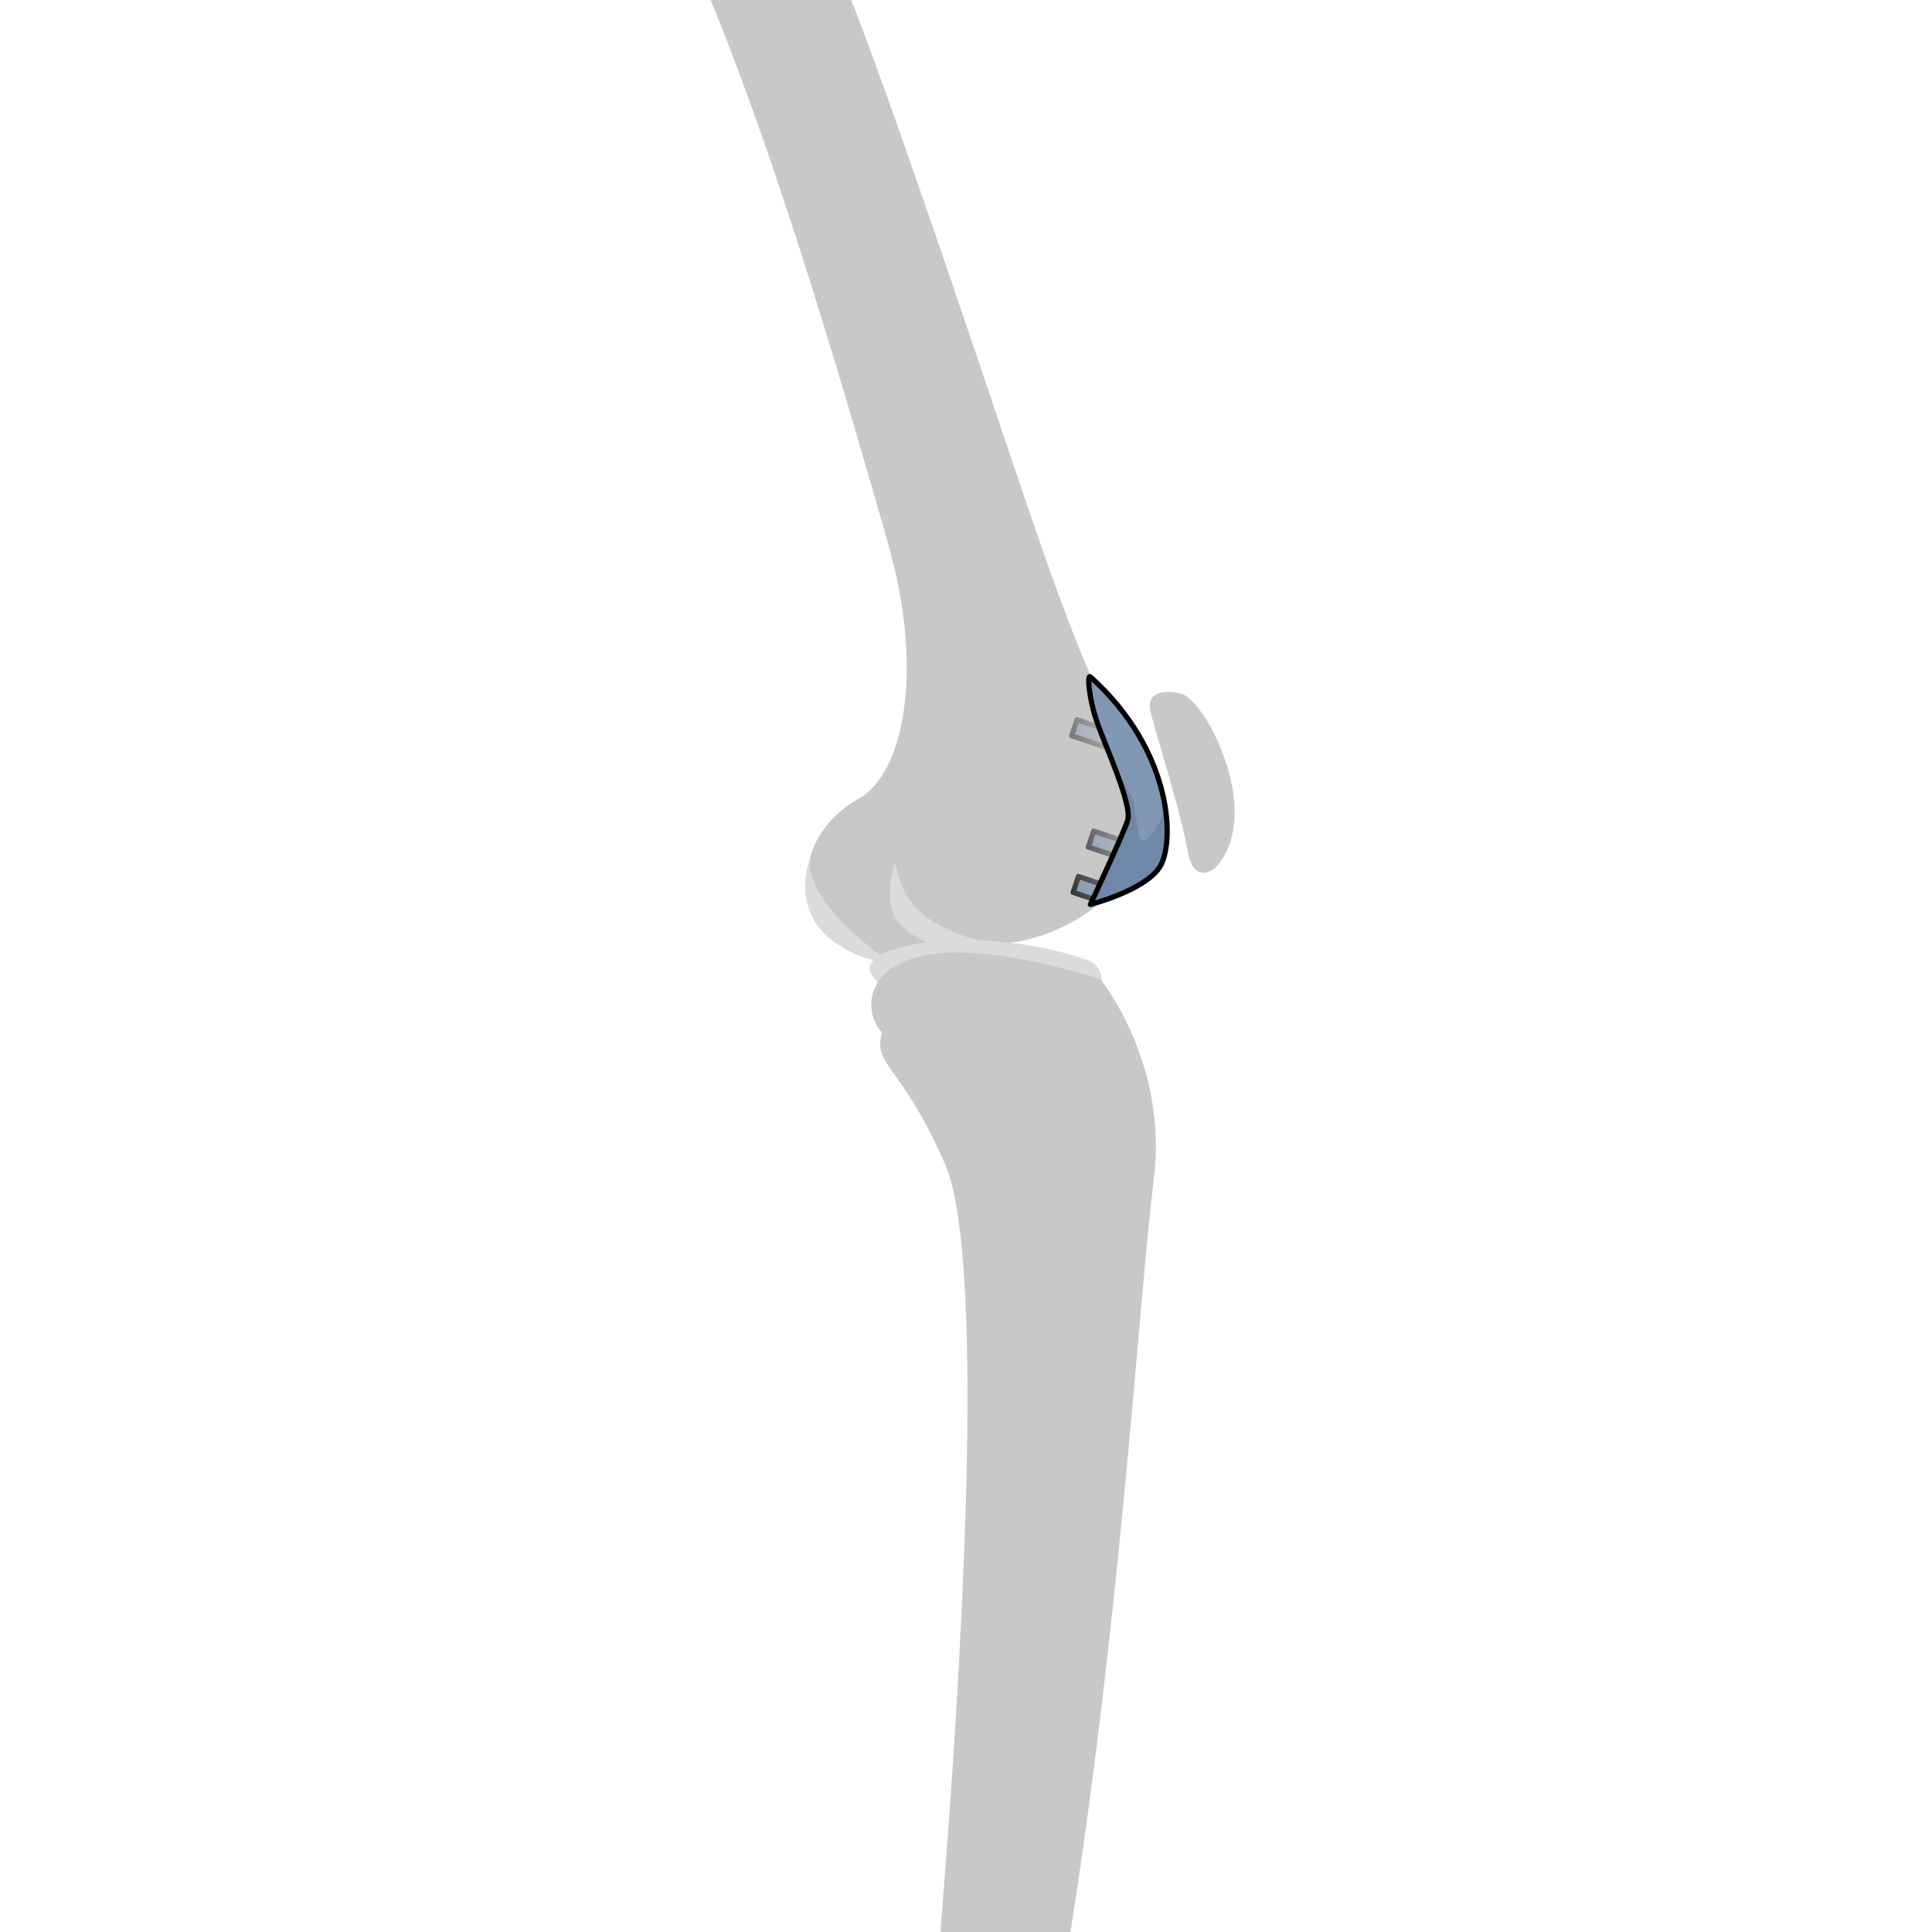 <?xml version="1.0" encoding="utf-8"?>
<!-- Created by: Science Figures, www.sciencefigures.org, Generator: Science Figures Editor -->
<svg version="1.1" id="Camada_1" xmlns="http://www.w3.org/2000/svg" xmlns:xlink="http://www.w3.org/1999/xlink" 
	 width="800px" height="800px" viewBox="0 0 115.235 370.814" enable-background="new 0 0 115.235 370.814"
	 xml:space="preserve">
<g>
	<defs>
		<rect id="SVGID_1_" width="115.235" height="370.814"/>
	</defs>
	<clipPath id="SVGID_2_">
		<use xlink:href="#SVGID_1_"  overflow="visible"/>
	</clipPath>
	<g clip-path="url(#SVGID_2_)">
		<g>
			<path fill="#C8C8C8" d="M105.552,166.487c0,0-4.151,3.73-5.369-3.042c-1.556-8.657-6.785-24.595-7.226-27.26
				c-0.647-3.91,3.761-3.643,5.975-3.028C103.75,134.494,114.916,156.218,105.552,166.487z"/>
			<path fill="#C8C8C8" d="M-55.449-130.459c0,0-11.416-10.73-8.995-19.358c2.419-8.629,14.792-16.643,24.5-16.405
				c9.705,0.242,20.244,13.216,18.908,21.745c-1.338,8.53-1.902,16.465,1.514,21.548c3.414,5.086,3.487,8.58,3.487,8.58
				S28.027-18.907,34.98-1.526c6.954,17.379,19.38,53.981,30.195,86.175c10.821,32.192,15.788,45.532,22.541,57.55
				c6.756,12.02,6.438,18.207,0.051,26.542c-6.386,8.335-19.667,14.53-29.993,11.638c-6.787,5.143-15.603,6.68-25.356-2.293
				c-9.757-8.971-3.992-19.99,4.601-24.789c8.596-4.799,12.709-24.383,5.58-49.222C35.47,79.233,22.203,32.919,8.499-0.243
				C-5.205-33.41-17.338-60.908-28.38-78.583c-11.041-17.677-16.476-24.143-20.862-30.597
				C-53.631-115.633-49.845-124.532-55.449-130.459z"/>
		</g>
		<g>
			<path fill="#DBDBDB" d="M44.054,165.564c0,0-2.379,6.147,0,10.561c2.095,3.888,9.051,6.068,12.826,6.701
				c2.061,0.346,3.737-2.152,3.737-2.152C47.358,177.1,45.179,171.432,44.054,165.564z"/>
			<path fill="#DBDBDB" d="M44.147,185.363c0,0-16.785-10.569-16.565-20.186C27.582,165.178,21.084,181.159,44.147,185.363z"/>
			<path fill="#DBDBDB" d="M83.052,192.639c0,0,2.493-6.713-2.022-8.327c-20.33-7.265-45.526-3.173-41.457,2.857
				c6.678,9.896,21.574,2.049,23.274,3.266C64.548,191.648,75.256,193.12,83.052,192.639z"/>
		</g>
		<path fill="#C8C8C8" d="M83.417,187.948c0,0,13.031,15.918,10.253,38.322c-2.779,22.402-5.918,77.322-14.693,136.011
			C70.203,420.97,59.155,467.128,61.374,485.97c2.217,18.842,4.908,30.082,1.424,34.357c-3.482,4.275-4.275,4.591-4.275,4.591
			l-1.423,0.635c0,0-12.433,4.611-25.335-2.375c-4.59-2.851-6.966-3.641-5.541-11.24c1.427-7.603,11.614-14.537,18.827-58.991
			c7.216-44.455,5.265-51.863,8.188-88.91c2.925-37.045,8.681-121.651,0.296-140.76c-8.382-19.107-13.817-18.637-12.046-25.131
			C36.373,193.128,37.683,173.716,83.417,187.948z"/>
		<g>
			
				<rect x="81.227" y="136.461" transform="matrix(0.318 -0.948 0.948 0.318 -77.292 174.817)" fill="#6F87A8" stroke="#000000" stroke-linecap="round" stroke-linejoin="round" stroke-miterlimit="10" width="3.22" height="9.316"/>
			
				<rect x="84.429" y="157.817" transform="matrix(0.318 -0.948 0.948 0.318 -95.356 192.422)" fill="#6F87A8" stroke="#000000" stroke-linecap="round" stroke-linejoin="round" stroke-miterlimit="10" width="3.22" height="9.316"/>
			<polygon fill="#6F87A8" stroke="#000000" stroke-linecap="round" stroke-linejoin="round" stroke-miterlimit="10" points="
				82.594,172.754 78.177,171.274 79.2,168.221 84.422,169.971 			"/>
			<linearGradient id="SVGID_3_" gradientUnits="userSpaceOnUse" x1="91.715" y1="149.775" x2="65.92" y2="158.158">
				<stop  offset="0" style="stop-color:#C8C8C8"/>
				<stop  offset="1" style="stop-color:#C8C8C8;stop-opacity:0"/>
			</linearGradient>
			<path fill="url(#SVGID_3_)" d="M74.293,134.94l8.544-1.32c0,0,7.858,18.882,7.733,21.82c-0.126,2.938-9.082,18.156-9.082,18.156
				l-7.195-1.956V134.94z"/>
			<path fill="#8098B4" d="M81.484,129.913c-0.641-0.575-0.298,4.101,1.281,8.678c1.579,4.577,6.859,15.914,5.867,18.901
				c-0.992,2.987-7.144,16.103-7.144,16.103s10.103-2.579,13.199-7.003C97.784,162.169,97.524,144.305,81.484,129.913z"/>
			<path fill="#6F87A8" d="M81.487,173.596c0,0,10.103-2.579,13.2-7.003c1.376-1.967,2.085-6.594,1.043-12.388
				c-0.657,5.489-3.956,7.525-4.456,7.086c-0.702-0.616-1.233-5.895-1.409-7.303c-0.065-0.521-1.687-3.337-3.701-6.674
				c1.62,4.242,3.021,8.511,2.467,10.178C87.64,160.479,81.487,173.596,81.487,173.596z"/>
			<path fill="none" stroke="#000000" stroke-linecap="round" stroke-linejoin="round" stroke-miterlimit="10" d="M81.484,129.913
				c-0.641-0.575-0.298,4.101,1.281,8.678c1.579,4.577,6.859,15.914,5.867,18.901c-0.992,2.987-7.144,16.103-7.144,16.103
				s10.103-2.579,13.199-7.003C97.784,162.169,97.524,144.305,81.484,129.913z"/>
		</g>
	</g>
</g>
</svg>